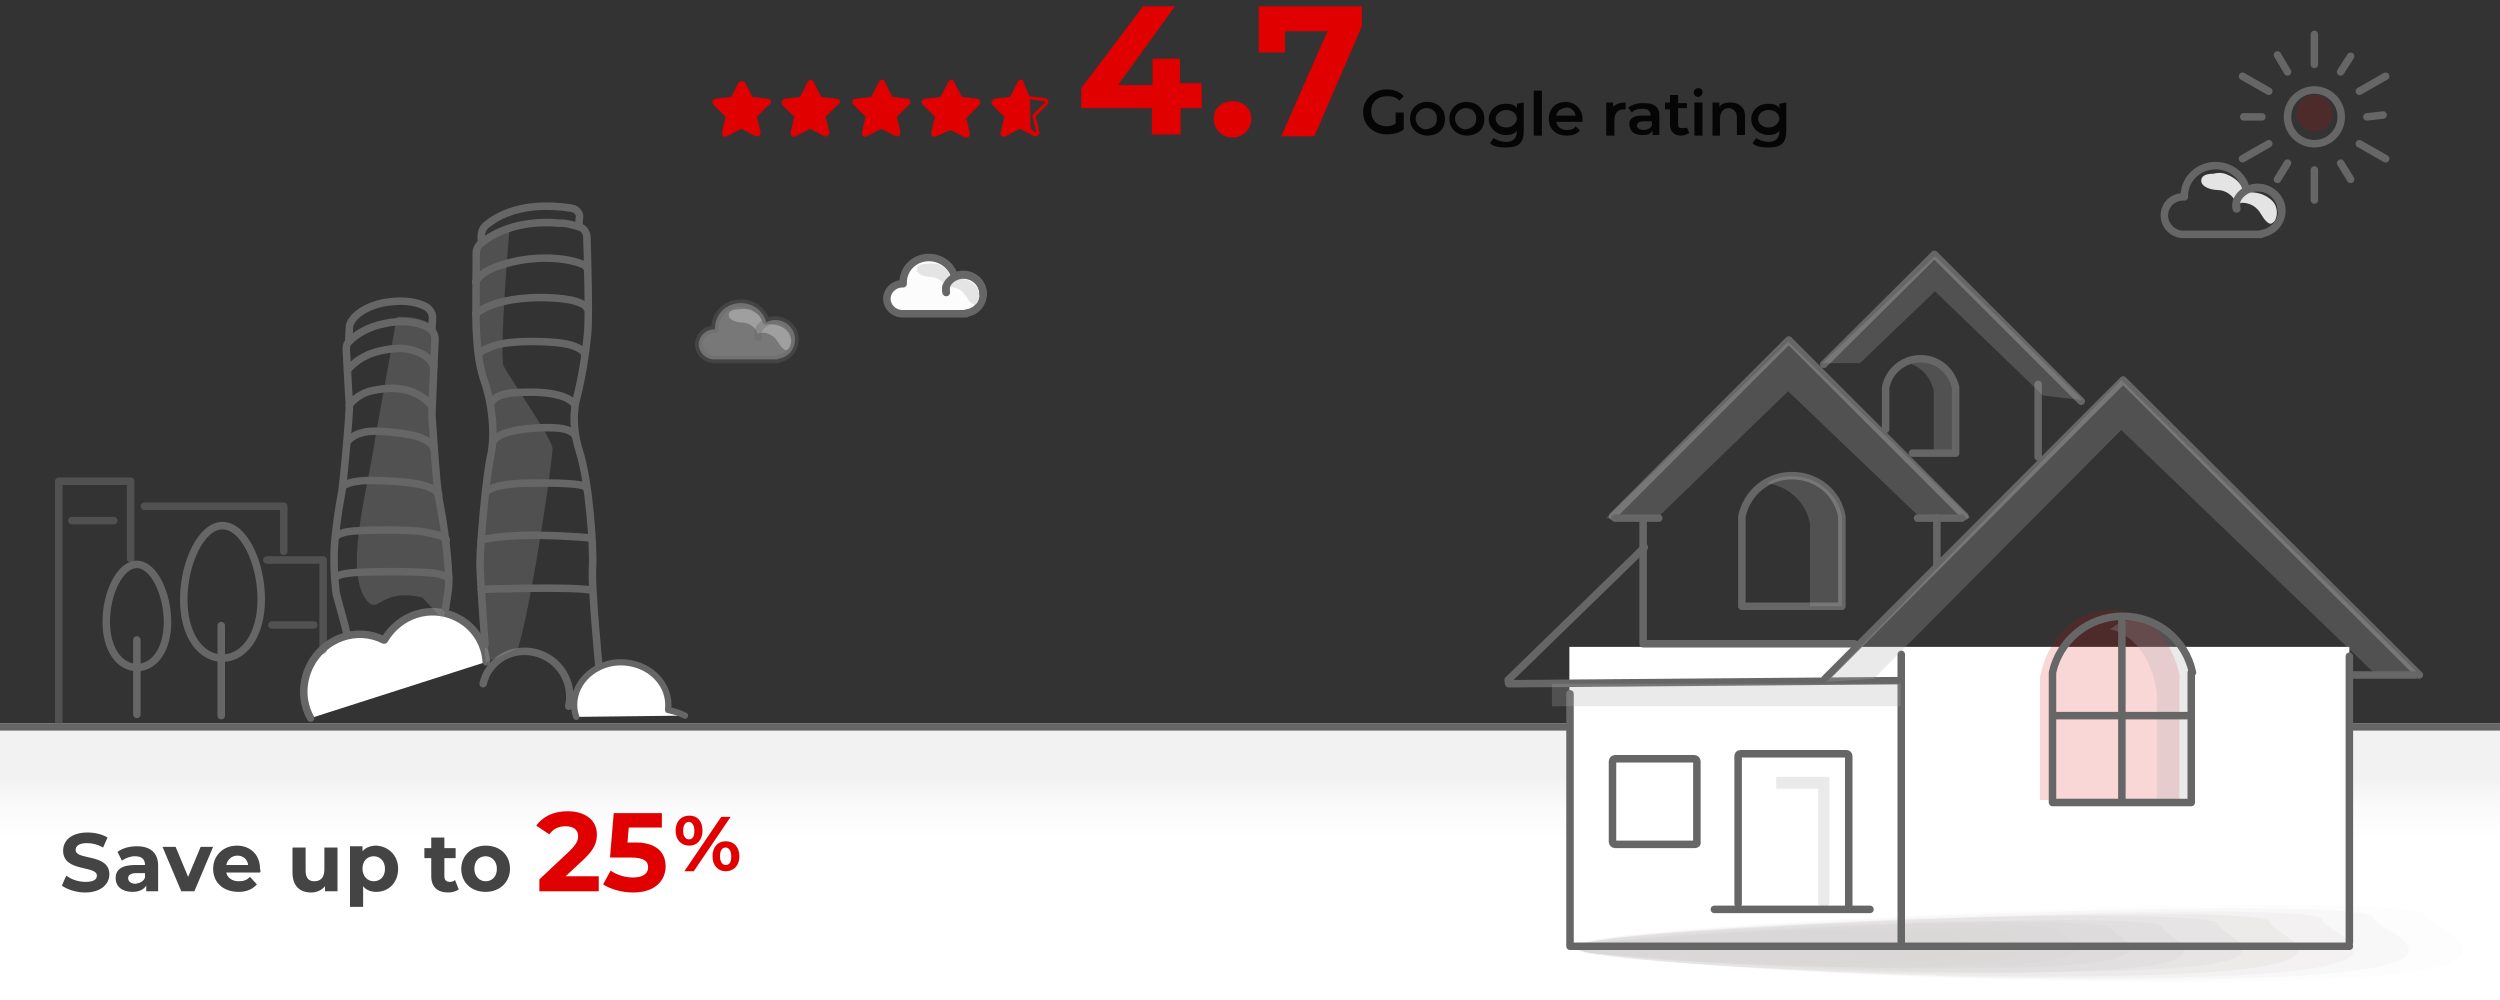 <?xml version="1.0" encoding="utf-8"?>
<!-- Generator: Adobe Illustrator 27.4.0, SVG Export Plug-In . SVG Version: 6.00 Build 0)  -->
<svg version="1.1" id="Layer_1" xmlns="http://www.w3.org/2000/svg" xmlns:xlink="http://www.w3.org/1999/xlink" x="0px" y="0px"
	 viewBox="0 0 400 160" style="enable-background:new 0 0 400 160;" xml:space="preserve">
<rect x="0" y="0" width="400" height="160" fill="#333333" stroke="none"/>
<style type="text/css">
	.st0{fill:url(#SVGID_1_);}
	.st1{fill:none;stroke:#666666;stroke-width:1.2;stroke-linecap:round;stroke-linejoin:round;stroke-miterlimit:10;}
	.st2{fill:#FFFFFF;}
	.st3{opacity:0.4;}
	.st4{fill:#A09C9B;fill-opacity:0;}
	.st5{opacity:6.250000e-02;fill:#A09C9B;enable-background:new    ;}
	.st6{opacity:0.125;fill:#A09C9B;enable-background:new    ;}
	.st7{opacity:0.188;fill:#A09C9B;enable-background:new    ;}
	.st8{opacity:0.25;fill:#A09C9B;enable-background:new    ;}
	.st9{opacity:0.312;fill:#A09C9B;enable-background:new    ;}
	.st10{opacity:0.375;fill:#A09C9B;enable-background:new    ;}
	.st11{opacity:0.438;fill:#A09C9B;enable-background:new    ;}
	.st12{opacity:0.5;fill:#A09C9B;enable-background:new    ;}
	.st13{opacity:0.562;fill:#A09C9B;enable-background:new    ;}
	.st14{opacity:0.625;fill:#A09C9B;enable-background:new    ;}
	.st15{opacity:0.688;fill:#A09C9B;enable-background:new    ;}
	.st16{opacity:0.75;fill:#A09C9B;enable-background:new    ;}
	.st17{opacity:0.812;fill:#A09C9B;enable-background:new    ;}
	.st18{opacity:0.875;fill:#A09C9B;enable-background:new    ;}
	.st19{opacity:0.938;fill:#A09C9B;enable-background:new    ;}
	.st20{fill:#A09C9B;}
	.st21{fill:#E00000;}
	.st22{fill:#050505;}
	.st23{fill:#E4E4E4;}
	.st24{opacity:0.16;fill:#DF0000;enable-background:new    ;}
	.st25{fill:#444444;}
	.st26{opacity:0.25;fill:#ADADAD;enable-background:new    ;}
	.st27{opacity:0.16;fill:#E00000;enable-background:new    ;}
	.st28{opacity:0.25;fill:#ABABAB;enable-background:new    ;}
	.st29{opacity:0.34;fill:#E4E4E4;enable-background:new    ;}
	.st30{fill:#FCFCFC;stroke:#666666;stroke-width:1.2;stroke-linecap:round;stroke-linejoin:round;stroke-miterlimit:10;}
	
		.st31{opacity:0.34;fill:#FCFCFC;stroke:#666666;stroke-width:1.2;stroke-linecap:round;stroke-linejoin:round;stroke-miterlimit:10;enable-background:new    ;}
	.st32{fill:#FFFFFF;stroke:#666666;stroke-linecap:round;stroke-linejoin:round;stroke-miterlimit:10;}
	.st33{fill:#FFFFFF;stroke:#666666;stroke-width:1.2;stroke-linecap:round;stroke-linejoin:round;stroke-miterlimit:10;}
	.st34{opacity:0.25;enable-background:new    ;}
	.st35{fill:#ABABAB;}
	.st36{opacity:0.6;}
	.st37{opacity:0.6;fill:none;stroke:#666666;stroke-width:1.2;stroke-linecap:round;stroke-linejoin:round;stroke-miterlimit:10;}
</style>
<linearGradient id="SVGID_1_" gradientUnits="userSpaceOnUse" x1="200.05" y1="6998.937" x2="200.05" y2="6970.465" gradientTransform="matrix(1 0 0 1 0 -6854.651)">
	<stop  offset="0.345" style="stop-color:#FFFFFF"/>
	<stop  offset="0.545" style="stop-color:#FAFAFA"/>
	<stop  offset="0.688" style="stop-color:#F2F2F2"/>
</linearGradient>
<path class="st0" d="M-0.8,115.7h401.7v45.1H-0.8V115.7z"/>
<path class="st1" d="M-1.9,116.3h406.7"/>
<rect x="251.1" y="103.5" class="st2" width="124.8" height="47.3"/>
<g class="st3">
	<path class="st4" d="M396.5,146.1c-0.1,2,23,8.9-16.7,10.6c-50.1,2.4-127.9-2.8-127.6-5.6c0.1-2,32.6-4,72.7-5.9
		C364.7,144,397.1,144.1,396.5,146.1z"/>
	<path class="st5" d="M388.1,146.5c-0.1,1.8,21.3,8.5-16,10.1c-47.1,2.1-120.4-2.7-119.9-5.3c0.1-1.8,31-3.8,68.4-5.5
		C357.9,144.2,388.3,144.6,388.1,146.5z"/>
	<path class="st6" d="M379.8,146.9c-0.1,1.8,19.9,7.7-15.3,9.4c-44.5,2-112.8-2.4-112.3-4.9c0.1-1.8,29.2-3.7,64.3-5.1
		C351.8,144.9,379.9,145,379.8,146.9z"/>
	<path class="st7" d="M371.6,147.2c-0.4,1.6,18.5,7.3-14.6,8.9c-41.1,1.7-104.8-2.2-104.6-4.5c0.4-1.6,27.2-3.5,59.9-4.7
		C345.1,145.4,371.9,145.5,371.6,147.2z"/>
	<path class="st8" d="M363.2,147.6c-0.4,1.6,16.9,6.7-14,8.2c-38.3,1.7-97.1-2-97-4.3c0.4-1.6,25.5-3.3,55.5-4.4
		C337.7,146,363.6,145.8,363.2,147.6z"/>
	<path class="st9" d="M354.9,147.8c-0.4,1.5,15,6.4-12.8,7.4c-35.3,1.5-89.5-1.8-88.9-3.9c0.4-1.5,23.2-3,51.6-4.2
		C333.2,146,354.9,146.5,354.9,147.8z"/>
	<path class="st10" d="M346.1,148.4c-0.4,1.3,13.3,5.9-12.1,6.9c-32.3,1.5-81.7-1.7-81.7-3.4c0.4-1.3,21.2-2.7,47.5-3.8
		C325.3,146.8,346.6,147,346.1,148.4z"/>
	<path class="st11" d="M337.8,148.5c0,1.3,11.9,5.1-11.5,6.2c-29.4,1.2-73.9-1.7-73.6-3.3c0-1.3,19.5-2.6,43.1-3.6
		C319.3,147.1,338.3,147.5,337.8,148.5z"/>
	<path class="st12" d="M329.6,148.9c0,1,10.6,4.7-10.8,5.6c-26.6,1.3-66.4-1.4-66-2.9c0-1,17.5-2.3,38.7-3.3
		C312.7,147.2,329.7,148,329.6,148.9z"/>
	<path class="st13" d="M321.2,149.3c0,1,9,4.2-9.8,5.1c-23.6,1-58.3-1.2-58.3-2.7c0-1,15.6-2.2,34.5-2.9
		C306.4,148.3,321.4,148.4,321.2,149.3z"/>
	<path class="st14" d="M313,149.5c-0.2,1,7.5,3.7-9.1,4.4c-20.5,1-50.9-1-50.8-2.3c0.2-1,13.5-1.7,30.2-2.5
		C299.7,148.5,313.2,148.9,313,149.5z"/>
	<path class="st15" d="M304.6,149.9c-0.2,0.8,5.9,3.1-8.4,3.6c-17.5,0.6-43.3-0.9-43-1.8c0.2-0.8,11.7-1.7,26.3-2.4
		C294.1,148.4,304.8,149.2,304.6,149.9z"/>
	<path class="st16" d="M296.3,150.3c-0.2,0.5,4.1,2.5-7.7,3.1c-14.2,0.6-35.6-0.7-35.4-1.5c0.2-0.5,9.7-1.5,21.9-2
		C287.3,149.5,296.3,149.8,296.3,150.3z"/>
	<path class="st17" d="M287.8,150.7c-0.2,0.5,2.4,2-7.1,2.6c-11.2,0.3-27.5-0.5-27.8-1.3c0.2-0.5,8.1-1.1,17.5-1.6
		C279.9,150,288,150.1,287.8,150.7z"/>
	<path class="st18" d="M279.4,151.1c0,0.4,1,1.5-6,1.9c-8.8,0.3-20.1-0.3-20.1-0.9c0-0.4,6-1,13.3-1.3
		C274,150.3,279.7,150.7,279.4,151.1z"/>
	<path class="st19" d="M271.2,151.5c0,0.4-0.4,1.2-5.8,1.2c-5.8,0.2-12.5-0.2-12-0.6c0-0.4,4.2-0.7,9-1
		C267.5,150.8,271.4,151.1,271.2,151.5z"/>
	<path class="st20" d="M262.9,151.8c0,0.2-2.1,0.5-4.6,0.5c-2.5,0.1-4.4,0-4.6-0.3c0-0.2,2.1-0.5,4.6-0.5
		C261,151.3,263.3,151.6,262.9,151.8z"/>
</g>
<g>
	<path class="st21" d="M122.9,15.8l-2.5-0.3l-1.2-2.3c-0.1-0.3-0.8-0.3-1,0l-1.2,2.3l-2.5,0.3c-0.6,0.1-0.7,0.7-0.3,1l1.9,1.9
		l-0.6,2.5c0,0.6,0.3,0.8,0.8,0.6l2.3-1.2l2.3,1.2c0.3,0.1,0.8-0.1,0.8-0.6l-0.6-2.5l1.9-1.9C123.6,16.5,123.4,15.9,122.9,15.8z"/>
	<path class="st21" d="M133.9,15.8l-2.5-0.3l-1.2-2.3c-0.1-0.6-0.8-0.6-1,0l-1.2,2.3l-2.5,0.3c-0.3,0.1-0.7,0.7-0.3,1l1.9,1.9
		l-0.6,2.5c0,0.6,0.3,0.8,0.8,0.6l2.3-1.2l2.3,1.2c0.3,0.1,0.8-0.1,0.8-0.6l-0.6-2.5l1.9-1.9C134.6,16.5,134.5,15.9,133.9,15.8z"/>
	<path class="st21" d="M145.3,15.8l-2.5-0.3l-1.2-2.3c-0.1-0.6-0.8-0.6-1,0l-1.2,2.3l-2.5,0.3c-0.6,0-0.7,0.7-0.3,1l1.9,1.9
		l-0.6,2.5c0,0.6,0.3,0.8,0.8,0.6l2.3-1.2l2.3,1.2c0.3,0.1,0.8-0.1,0.8-0.6l-0.6-2.5l1.9-1.9C145.9,16.5,145.7,15.9,145.3,15.8z"/>
	<path class="st21" d="M156.4,15.8l-2.5-0.3l-1.2-2.3c-0.1-0.6-0.8-0.6-1,0l-1.2,2.3l-2.5,0.3c-0.6,0-0.7,0.7-0.3,1l1.9,1.9
		l-0.6,2.5c0,0.6,0.3,0.8,0.8,0.6l2.3-1l2.3,1.2c0.3,0.1,0.8-0.1,0.8-0.6l-0.6-2.5l1.9-1.9C157.1,16.5,156.8,15.9,156.4,15.8z"/>
	<path class="st21" d="M163.8,13.2c-0.1-0.6-0.8-0.6-1,0l-1.2,2.3l-2.5,0.3c-0.3,0.1-0.7,0.7-0.3,1l1.9,1.9l-0.6,2.5
		c0,0.6,0.3,0.8,0.8,0.6l2.3-1.2l1.3,0.7V15L163.8,13.2z"/>
	<g>
		<path class="st21" d="M164.8,15.9l2.3,0.3c0.1,0,0.1,0,0.1,0.1v0.1l-1.9,1.9c-0.1,0.1-0.1,0.1-0.1,0.3l0.6,2.5v0.1l0,0
			c0,0,0,0-0.1,0l-0.8-0.6L164.8,15.9 M164.4,14.9v6.3l1,0.6c0.1,0,0.1,0,0.3,0c0.3,0,0.7-0.3,0.6-0.7l-0.6-2.5l1.9-1.9
			c0.3-0.3,0.1-0.8-0.3-1l-2.5-0.3L164.4,14.9L164.4,14.9z"/>
	</g>
</g>
<g>
	<path class="st21" d="M192.3,17.3h-3.4v4.2h-4.6v-4.2H173v-3.2L182.9,1h5.1l-9.1,12.6h5.5V9.4h4.4v3.9h3.4
		C192.3,13.3,192.3,17.3,192.3,17.3z"/>
	<path class="st21" d="M194.2,19c0-1.7,1.3-2.8,3-2.8s3,1.1,3,2.8c0,1.7-1.3,3-3,3S194.2,20.7,194.2,19z"/>
	<path class="st21" d="M217.9,1v3.2l-7.6,17.6H205L212.4,5h-6.8v3.4h-4.2V1H217.9L217.9,1z"/>
</g>
<g>
	<path class="st22" d="M223.3,18h1.3v2.7c-0.7,0.6-1.8,0.8-2.7,0.8c-2.1,0-3.8-1.4-3.8-3.6c0-2,1.7-3.6,3.8-3.6
		c1.1,0,2.1,0.4,2.7,1.1l-0.7,0.7c-0.6-0.6-1.1-0.7-2-0.7c-1.4,0-2.5,0.8-2.5,2.4s1.1,2.4,2.5,2.4c0.6,0,0.8-0.1,1.4-0.4V18
		L223.3,18z"/>
	<path class="st22" d="M225.6,19c0-1.7,1.3-2.7,2.7-2.7c1.7,0,2.9,1.1,2.9,2.7c0,1.7-1.1,2.7-2.9,2.7
		C226.7,21.6,225.6,20.5,225.6,19z M229.9,19c0-1.1-0.7-1.7-1.7-1.7c-0.8,0-1.7,0.7-1.7,1.7c0,0.8,0.7,1.7,1.7,1.7
		C229.2,20.5,229.9,20.1,229.9,19z"/>
	<path class="st22" d="M231.9,19c0-1.7,1.3-2.7,2.7-2.7c1.7,0,2.9,1.1,2.9,2.7c0,1.7-1.1,2.7-2.9,2.7C233,21.6,231.9,20.5,231.9,19z
		 M236.2,19c0-1.1-0.7-1.7-1.7-1.7c-0.8,0-1.7,0.7-1.7,1.7c0,0.8,0.7,1.7,1.7,1.7C235.5,20.5,236.2,20.1,236.2,19z"/>
	<path class="st22" d="M243.8,16.4v4.5c0,2-0.8,2.7-2.9,2.7c-0.8,0-2-0.1-2.5-0.7l0.6-0.8c0.6,0.4,1.3,0.6,2,0.6
		c1.1,0,1.7-0.6,1.7-1.7v-0.1c-0.4,0.6-1.1,0.7-1.8,0.7c-1.4,0-2.7-1.1-2.7-2.5s1.1-2.5,2.7-2.5c0.7,0,1.4,0.1,1.8,0.7v-0.7
		L243.8,16.4L243.8,16.4z M242.7,19c0-0.8-0.7-1.4-1.7-1.4c-0.8,0-1.7,0.6-1.7,1.4c0,0.7,0.7,1.4,1.7,1.4S242.7,19.6,242.7,19z"/>
	<path class="st22" d="M245.4,14.5h1.3v7.2h-1.3V14.5z"/>
	<path class="st22" d="M253.2,19.5H249c0.1,0.7,0.7,1.3,1.7,1.3c0.6,0,1.1-0.1,1.4-0.6l0.7,0.7c-0.6,0.6-1.3,0.8-2.1,0.8
		c-1.8,0-2.9-1.1-2.9-2.7s1.1-2.7,2.7-2.7c1.4,0,2.7,1.1,2.7,2.7C253.2,19.1,253.2,19.2,253.2,19.5z M249,18.5h3.1
		c-0.1-0.7-0.7-1.3-1.4-1.3C249.7,17.3,249.1,17.8,249,18.5z"/>
	<path class="st22" d="M260.1,16.4v1.1c-0.1,0-0.1,0-0.4,0c-0.8,0-1.4,0.6-1.4,1.7v2.5H257v-5.3h1.1v0.7
		C258.6,16.6,259.3,16.4,260.1,16.4z"/>
	<path class="st22" d="M265.5,18.5v3.1h-1.1v-0.7c-0.4,0.6-0.8,0.7-1.7,0.7c-1.3,0-2-0.7-2-1.7c-0.1-0.7,0.4-1.4,2-1.4h1.4l0,0
		c0-0.7-0.4-1.1-1.3-1.1c-0.6,0-1.3,0.1-1.7,0.6l-0.6-0.8c0.6-0.4,1.4-0.7,2.1-0.7C264.7,16.4,265.5,17.1,265.5,18.5z M264.3,20.1
		v-0.7H263c-0.8,0-1.1,0.4-1.1,0.7s0.4,0.7,1.1,0.7C263.6,20.8,264.1,20.5,264.3,20.1z"/>
	<path class="st22" d="M270.3,21.3c-0.4,0.1-0.7,0.4-1.3,0.4c-1.1,0-1.8-0.6-1.8-1.8v-2.4h-0.8v-1.1h0.8v-1.2h1.3v1.3h1.4v0.8h-1.4
		v2.5c0,0.6,0.1,0.7,0.7,0.7c0.1,0,0.6,0,0.7-0.1L270.3,21.3z"/>
	<path class="st22" d="M271,14.8c0-0.4,0.4-0.7,0.7-0.7c0.6,0,0.7,0.4,0.7,0.7c0,0.4-0.4,0.7-0.7,0.7C271.3,15.5,271,15.2,271,14.8z
		 M271.1,16.4h1.3v5.3h-1.3V16.4z"/>
	<path class="st22" d="M279.2,18.5v3.1h-1.3v-2.9c0-0.8-0.6-1.4-1.3-1.4c-0.8,0-1.4,0.6-1.4,1.7v2.7H274v-5.3h1.1v0.7
		c0.4-0.6,1.1-0.7,1.8-0.7C278.1,16.4,279.2,17.1,279.2,18.5z"/>
	<path class="st22" d="M285.8,16.4v4.5c0,2-0.8,2.7-2.9,2.7c-0.8,0-2-0.1-2.5-0.7l0.6-0.8c0.6,0.4,1.3,0.6,2,0.6
		c1.1,0,1.7-0.6,1.7-1.7v-0.1c-0.4,0.6-1.1,0.7-1.8,0.7c-1.4,0-2.7-1.1-2.7-2.5s1.1-2.5,2.7-2.5c0.7,0,1.4,0.1,1.8,0.7v-0.7
		L285.8,16.4L285.8,16.4z M284.7,19c0-0.8-0.7-1.4-1.7-1.4s-1.7,0.6-1.7,1.4s0.7,1.4,1.7,1.4S284.7,19.6,284.7,19z"/>
</g>
<path class="st1" d="M359.4,30.3c-0.5-2.2-2.5-3.8-4.9-3.8c-2.8,0-5,2.2-5,4.8c0,0.1,0,0.2,0,0.2c-0.1,0-0.1,0-0.2,0
	c-1.7,0-3,1.3-3,3c0,1.6,1.4,3,3,3c0.1,0,0.1,0,0.2,0h12.3v-0.1c1.9-0.3,3.3-1.8,3.3-3.7c0-2-1.7-3.7-3.9-3.7
	c-1.7,0-3.7,1.5-3.3,3.4"/>
<path class="st23" d="M356.5,28c1.1,0.5,2,1.2,2.3,2.3c0.1,0.2,0.1,0.3,0.2,0.4s0.3,0.1,0.5,0.1c1.2-0.1,2.4,0.1,3.4,0.8
	c0.9,0.6,1.4,1.3,1.4,2.5c0,0.4-0.2,1.2-0.5,1.4c-0.5,0.5-0.8,0.3-1.3-0.2s-0.8-1.3-1.3-1.8c-0.8-0.9-2.2-1.3-3.4-0.9
	c-0.4-1.3-1.7-2.2-3-2.2c-0.8,0-2.7-0.4-2.6-1.6c0.1-0.8,1-1,1.9-1C354.9,27.6,355.7,27.6,356.5,28z"/>
<path class="st1" d="M365,33.7c0-2-1.7-3.7-3.9-3.7c-1.7,0-3.7,1.5-3.3,3.4"/>
<g>
	<circle class="st1" cx="370.3" cy="18.7" r="4.3"/>
	<line class="st1" x1="370.3" y1="5.5" x2="370.3" y2="10.3"/>
	<line class="st1" x1="364.4" y1="8.8" x2="366" y2="11.5"/>
	<line class="st1" x1="358.8" y1="12.2" x2="363" y2="14.6"/>
	<line class="st1" x1="359" y1="18.7" x2="361.9" y2="18.7"/>
	<line class="st1" x1="358.8" y1="25.4" x2="363" y2="23"/>
	<line class="st1" x1="364.4" y1="28.7" x2="366" y2="26.1"/>
	<line class="st1" x1="370.3" y1="32" x2="370.3" y2="27.2"/>
	<line class="st1" x1="376.1" y1="28.7" x2="374.5" y2="26.1"/>
	<line class="st1" x1="381.7" y1="25.4" x2="377.5" y2="23"/>
	<line class="st1" x1="381.3" y1="18.4" x2="378.7" y2="18.7"/>
	<line class="st1" x1="381.7" y1="12.2" x2="377.5" y2="14.6"/>
	<line class="st1" x1="376.1" y1="9" x2="374.5" y2="11.5"/>
</g>
<circle class="st24" cx="370.3" cy="18.1" r="2.9"/>
<path class="st25" d="M9.9,141.7l0.7-1.6c0.8,0.6,1.9,1,3.1,1c1.3,0,1.8-0.4,1.8-1c0-1.7-5.4-0.5-5.4-4c0-1.6,1.3-2.9,3.9-2.9
	c1.2,0,2.4,0.3,3.2,0.8l-0.7,1.6c-0.9-0.5-1.7-0.7-2.6-0.7c-1.3,0-1.8,0.5-1.8,1.1c0,1.7,5.4,0.5,5.4,3.9c0,1.5-1.3,2.9-3.9,2.9
	C12.2,142.8,10.7,142.3,9.9,141.7z"/>
<path class="st25" d="M25.3,138.5v4.1h-1.9v-0.9c-0.4,0.6-1.1,1-2.2,1c-1.7,0-2.7-0.9-2.7-2.2s0.9-2.1,3.1-2.1h1.6
	c0-0.9-0.5-1.4-1.6-1.4c-0.8,0-1.5,0.3-2.1,0.7l-0.7-1.4c0.8-0.6,1.9-0.9,3.1-0.9C24,135.4,25.3,136.4,25.3,138.5z M23.2,140.4v-0.7
	h-1.4c-1,0-1.3,0.4-1.3,0.8c0,0.5,0.4,0.9,1.2,0.9C22.4,141.3,23,141,23.2,140.4z"/>
<path class="st25" d="M34.1,135.5l-3,7.1H29l-3-7.1h2.1l2,4.8l2-4.8H34.1z"/>
<path class="st25" d="M41.6,139.6h-5.4c0.2,0.9,1,1.4,2,1.4c0.8,0,1.3-0.2,1.8-0.7l1.1,1.2c-0.7,0.8-1.7,1.2-2.9,1.2
	c-2.5,0-4.1-1.5-4.1-3.7c0-2.1,1.6-3.7,3.8-3.7c2.1,0,3.7,1.4,3.7,3.7C41.7,139.2,41.7,139.5,41.6,139.6z M36.2,138.4h3.5
	c-0.1-0.9-0.8-1.5-1.7-1.5S36.4,137.5,36.2,138.4z"/>
<path class="st25" d="M54,135.5v7.1h-2v-0.8c-0.5,0.6-1.3,1-2.2,1c-1.8,0-3-1-3-3.2v-4h2.1v3.7c0,1.2,0.5,1.7,1.4,1.7
	c1,0,1.6-0.6,1.6-1.9v-3.5H54V135.5z"/>
<path class="st25" d="M63.7,139c0,2.2-1.5,3.7-3.5,3.7c-0.9,0-1.6-0.3-2.1-0.9v3.3H56v-9.7h2v0.8c0.5-0.6,1.3-0.9,2.2-0.9
	C62.1,135.4,63.7,136.8,63.7,139z M61.6,139c0-1.2-0.8-2-1.8-2s-1.8,0.7-1.8,2c0,1.2,0.8,2,1.8,2S61.6,140.3,61.6,139z"/>
<path class="st25" d="M73.4,142.3c-0.4,0.3-1,0.5-1.7,0.5c-1.7,0-2.7-0.9-2.7-2.6v-2.9h-1.1v-1.6H69V134h2.1v1.7h1.8v1.6h-1.8v2.9
	c0,0.6,0.3,0.9,0.9,0.9c0.3,0,0.6-0.1,0.8-0.3L73.4,142.3z"/>
<path class="st25" d="M73.8,139c0-2.1,1.7-3.7,3.9-3.7c2.3,0,3.9,1.5,3.9,3.7c0,2.1-1.6,3.7-3.9,3.7S73.8,141.2,73.8,139z M79.5,139
	c0-1.2-0.8-2-1.8-2s-1.8,0.7-1.8,2c0,1.2,0.8,2,1.8,2S79.5,140.3,79.5,139z"/>
<path class="st21" d="M95.8,140.2v2.4h-9.5v-1.9l4.9-4.6c1.1-1.1,1.3-1.7,1.3-2.3c0-1-0.7-1.6-2-1.6c-1.1,0-2,0.4-2.6,1.3l-2.1-1.4
	c1-1.4,2.7-2.3,5-2.3c2.8,0,4.7,1.4,4.7,3.7c0,1.2-0.3,2.3-2.1,4l-2.9,2.7L95.8,140.2L95.8,140.2z"/>
<path class="st21" d="M106.5,138.6c0,2.2-1.6,4.2-5.2,4.2c-1.7,0-3.6-0.5-4.8-1.3l1.2-2.2c1,0.7,2.3,1.1,3.6,1.1
	c1.5,0,2.4-0.6,2.4-1.6s-0.6-1.6-2.9-1.6h-3.2l0.6-7.1h7.7v2.3h-5.3l-0.2,2.4h1C105,134.7,106.5,136.4,106.5,138.6z"/>
<path class="st21" d="M108.1,132.9c0-1.5,0.9-2.4,2.2-2.4c1.3,0,2.1,0.9,2.1,2.4s-0.9,2.4-2.1,2.4
	C109,135.3,108.1,134.4,108.1,132.9z M111.1,132.9c0-0.9-0.4-1.4-0.9-1.4s-0.9,0.5-0.9,1.4s0.4,1.4,0.9,1.4
	C110.8,134.3,111.1,133.9,111.1,132.9z M115.4,130.7h1.5l-5.9,8.7h-1.5L115.4,130.7z M114,137c0-1.5,0.9-2.4,2.1-2.4
	c1.3,0,2.2,0.9,2.2,2.4s-0.9,2.4-2.2,2.4C114.9,139.4,114,138.5,114,137z M117,137c0-0.9-0.4-1.4-0.9-1.4s-0.9,0.4-0.9,1.4
	c0,0.9,0.4,1.4,0.9,1.4C116.7,138.4,117,138,117,137z"/>
<g>
	<g>
		<g>
			<path class="st26" d="M291.8,124.3h-7.6v1.9h6.7v18.1c0,0.5,0.4,0.9,0.9,0.9l0,0c0.5,0,0.9-0.4,0.9-0.9v-20H291.8z"/>
			<line class="st1" x1="304.2" y1="104.7" x2="304.2" y2="151.2"/>
			<line class="st1" x1="375.9" y1="105" x2="375.9" y2="150.8"/>
			<polyline class="st1" points="296.7,103 262.9,103 262.9,83.4 			"/>
			<path class="st1" d="M263.1,87.6l-21.8,21.2l0.1,0.6l62.8-0.5"/>
			<path class="st1" d="M262.3,86.9"/>
			<path class="st1" d="M251.5,101.1"/>
			<path class="st1" d="M304.1,113.1"/>
			<path class="st1" d="M251.2,127.3"/>
			<path class="st1" d="M251.2,113.7"/>
			<polyline class="st1" points="251.2,111 251.2,151.4 375.9,151.4 			"/>
			<path class="st1" d="M294.7,82.6c-0.7-3.8-4-6.5-8-6.5c-4,0-7.2,2.8-8,6.5l0,0V97h16V82.6L294.7,82.6z"/>
			<path class="st27" d="M348.8,108.4c-1.1-6.1-5.6-10.8-11.2-10.8c-5.5,0-10.1,4.6-11.2,10.8l0,0V128h22.3V108.4L348.8,108.4z"/>
			<path class="st26" d="M286.7,76.2c-1.5,0-2.8,0.4-4,1.1c3.5,0.5,6.3,3.1,6.9,6.5V97h5.1V82.6C294,79,290.7,76.2,286.7,76.2z"/>
			<path class="st26" d="M307.4,57.1c-1.1,0-2,0.2-2.8,0.8c2.4,0.4,4.3,2.2,4.8,4.7v9.6h3.4V61.8C312.3,59.1,310.1,57.1,307.4,57.1z
				"/>
			<path class="st26" d="M341.9,99.1c-1.6,0-3.1,0.6-4.3,1.6c3.8,0.7,6.8,4.8,7.5,10.2v16.9h5.5v-18.5
				C349.7,103.6,346.2,99.1,341.9,99.1z"/>
			<path class="st1" d="M350.8,107.6c-1.1-5.2-5.6-9-11.2-9c-5.5,0-10.1,3.9-11.2,9l0,0v20.8h22.2v-20.8H350.8z"/>
			<path class="st1" d="M306,72.5h6.9V62l0,0c-0.6-2.6-2.8-4.6-5.6-4.6s-5.1,2-5.6,4.6l0,0v6.7"/>
			<line class="st1" x1="328.5" y1="114.5" x2="349.9" y2="114.5"/>
			<line class="st1" x1="339.5" y1="99.3" x2="339.5" y2="128.2"/>
			<line class="st1" x1="309.9" y1="82.9" x2="309.9" y2="90.2"/>
			<line class="st1" x1="326.1" y1="61.5" x2="326.1" y2="73.1"/>
			<path class="st1" d="M278.1,144.6V121c0-0.2,0.1-0.4,0.4-0.4h16.9c0.2,0,0.4,0.1,0.4,0.4v24.4"/>
			<path class="st1" d="M271.1,135.1h-12.7c-0.2,0-0.4-0.2-0.4-0.4v-12.9c0-0.2,0.2-0.4,0.4-0.4h12.7c0.2,0,0.4,0.2,0.4,0.4v12.9
				C271.6,135,271.4,135.1,271.1,135.1z"/>
			<polyline class="st1" points="292,108.6 339.7,60.8 387.1,108 			"/>
			<polyline class="st1" points="291.8,58.3 309.5,40.7 333,64.2 			"/>
			<polyline class="st1" points="314.4,82.6 286.2,54.4 258,82.6 			"/>
			<polygon class="st26" points="306.8,82.4 286.1,62.6 264.6,83.4 257,82.9 286.1,54.7 315.3,82.9 			"/>
			<polygon class="st26" points="380.2,108 339.4,68.8 299.8,108.6 292.2,109.1 339.4,60.8 387.3,108.1 			"/>
			<polygon class="st26" points="326.9,63.3 309.6,46.6 297.6,58.1 291.6,58.1 309.6,41 333.2,64 			"/>
			<line class="st1" x1="258.4" y1="82.9" x2="265.4" y2="82.9"/>
			<line class="st1" x1="306.8" y1="82.9" x2="313.9" y2="82.9"/>
			<line class="st1" x1="376.4" y1="108" x2="386.5" y2="108"/>
		</g>
		<path class="st1" d="M375.9,151.5"/>
	</g>
	<rect x="248.3" y="109.4" class="st26" width="55.8" height="3.6"/>
	<line class="st1" x1="274.3" y1="145.5" x2="299.2" y2="145.5"/>
</g>
<g>
	<path class="st28" d="M32.5,118.7L32.5,118.7C32.5,118.6,32.5,118.6,32.5,118.7C32.5,118.6,32.5,118.7,32.5,118.7z"/>
</g>
<path class="st29" d="M120.1,49.6c0.9,0.4,1.7,1,1.9,1.9c0.1,0.1,0.1,0.2,0.2,0.3s0.2,0.1,0.4,0.1c1-0.1,2,0.1,2.8,0.6
	c0.7,0.5,1.1,1.1,1.2,2.1c0,0.3-0.2,1-0.4,1.2c-0.4,0.4-0.7,0.2-1.1-0.2s-0.7-1.1-1.1-1.5c-0.7-0.7-1.8-1.1-2.8-0.7
	c-0.3-1.1-1.4-1.8-2.5-1.8c-0.6,0-2.2-0.3-2.1-1.3c0.1-0.6,0.8-0.8,1.6-0.8C118.8,49.4,119.5,49.4,120.1,49.6z"/>
<path class="st30" d="M152.7,44.3c-0.4-1.8-2.1-3.1-4.1-3.1c-2.3,0-4.1,1.8-4.1,4c0,0.1,0,0.1,0,0.2c-0.1,0-0.1,0-0.1,0
	c-1.4,0-2.5,1.1-2.5,2.4s1.1,2.4,2.5,2.4c0.1,0,0.1,0,0.1,0h10.1v-0.1c1.6-0.2,2.7-1.5,2.7-3.1c0-1.7-1.4-3.1-3.2-3.1
	c-1.4,0-3.1,1.2-2.7,2.8"/>
<path class="st23" d="M150.2,42.3c0.9,0.4,1.7,1,1.9,1.9c0.1,0.1,0.1,0.2,0.2,0.3c0.1,0.1,0.2,0.1,0.4,0.1c1-0.1,2,0.1,2.8,0.6
	c0.7,0.5,1.1,1.1,1.2,2.1c0,0.3-0.2,1-0.4,1.2c-0.4,0.4-0.7,0.2-1.1-0.2c-0.4-0.4-0.7-1.1-1.1-1.5c-0.7-0.7-1.8-1.1-2.8-0.7
	c-0.3-1.1-1.4-1.8-2.5-1.8c-0.6,0-2.2-0.3-2.1-1.3c0.1-0.6,0.8-0.8,1.6-0.8C148.9,42.1,149.5,42.1,150.2,42.3z"/>
<path class="st1" d="M157.3,47.1c0-1.7-1.4-3.1-3.2-3.1c-1.4,0-3.1,1.2-2.7,2.8"/>
<path class="st31" d="M122.6,51.6c-0.4-1.8-2.1-3.1-4.1-3.1c-2.3,0-4.1,1.8-4.1,4c0,0.1,0,0.1,0,0.2c-0.1,0-0.1,0-0.1,0
	c-1.4,0-2.5,1.1-2.5,2.4c0,1.3,1.1,2.4,2.5,2.4c0.1,0,0.1,0,0.1,0h10.1v-0.1c1.6-0.2,2.7-1.5,2.7-3.1c0-1.7-1.4-3.1-3.2-3.1
	c-1.4,0-3.1,1.2-2.7,2.8"/>
<path class="st32" d="M109.6,114.5c-0.8-0.4-1.7-0.7-2.7-0.9c0,0,0,0,0-0.1c0.4-3.8-2.6-7.1-6.8-7.5c-4.1-0.4-7.8,2.4-8.2,6.1
	c-0.1,0.9,0,1.8,0.3,2.6"/>
<path class="st1" d="M91,113c0.6-2.7-0.4-5.6-2.8-7.4c-3.2-2.3-7.6-1.7-9.8,1.4c-0.6,0.7-0.9,1.6-1.1,2.4"/>
<path class="st33" d="M77.8,105.9c-0.2-3-1.9-5.7-4.7-7.1c-4.2-2.1-9.2-0.5-11.6,3.6c0,0,0,0-0.1,0c-4.3-2.2-9.6-0.3-11.8,4.1
	c-1.4,2.8-1.3,5.9,0.1,8.4"/>
<g class="st34">
	<path class="st35" d="M70.8,99.1C70.1,95.4,71.3,100.2,70.8,99.1c-0.3-0.8,0,1.2,0.5-1.8c0.3-1.6,0.8-3.2,0.7-4.9
		c-0.2-5-1.1-10.5-1.5-12.4c-0.5-2.3-1.2-13.1-1.3-14.1c-0.1-0.8,0.3-9.5,0.5-12.3c0-0.7-0.3-1.3-0.8-1.7c-1.2-0.9-3.2-1.3-5.4-1.2
		c-0.8,4.8-3.5,19.3-3.7,20.9c-1,6.7-5.1,20.9-0.7,24.9c1.5,1.3,2.3-2.4,8.5-0.9L70.8,99.1z"/>
</g>
<path class="st28" d="M88.4,71.7c-0.2-1.7-7-11.5-7.8-13.1c-0.7-1.3,0.5-17.2,0.9-21.8c-3.6,1.2-5.2,3.1-5.2,3.1s-0.2,12,0,13.2
	c0.2,1.2,0.2,4.9,1.3,8.4c1.2,3.5,1.8,8.4,1,12.1S76.8,88,76.8,90.6c0,2.6,0.9,15.4,0.9,15.4l5.2-2.3C85.2,96,88.5,73.1,88.4,71.7z"
	/>
<path class="st1" d="M55.5,101.5c-0.1-0.9-1.5-5.6-1.7-6.5c-0.4-3.2-0.5-6.5-0.1-9.7c0.3-2.9,0.8-5.5,1-6.7c0.3-2,1.3-12.8,1.2-14
	c-0.1-1-0.4-7-0.5-8.8c0-0.4,0.1-0.7,0.3-1c1.2-1.3,3.2-2.5,5.7-3c3-0.7,5.8-0.3,7.4,0.8c0.5,0.4,0.8,1,0.8,1.7
	c-0.1,2.7-0.5,11.3-0.5,12.1c0.1,0.9,0.7,11.5,1.2,13.8c0.4,1.9,1.3,7.3,1.5,12.2c0.1,1.6-0.3,3.3-0.5,4.9"/>
<path class="st1" d="M77.6,103.1c0,0-0.8-10.5-0.8-13.1c0-2.6,0.9-13.3,1.7-17c0.8-3.6,0.2-8.6-1-12c-1.2-3.5-1.2-7.2-1.3-8.3
	c-0.1-1,0-9.6,0-12.3c0-0.5,0.3-1.1,0.7-1.4c1.5-1.3,5.5-3.9,12.6-3.3c0.1,0,0.3,0,0.4,0c0.3,0,1.2,0.1,2.8,0.6
	c0.7,0.2,1.1,0.8,1.2,1.5c0.1,3.4,0.4,13.2,0.1,15.8c-0.3,3.1-0.9,6.8-1.7,10c0,0-1.2,3.5,0.4,8.6c1.6,5,2.3,15.6,2.1,18.7
	c-0.2,3.1,1,15.4,1,15.4"/>
<path class="st1" d="M55.9,64.8c0,0,1.2-1.8,3.7-2.3c2.3-0.5,4.7-0.6,6.8,0.4c2.1,1,2.6,2,2.6,2"/>
<path class="st1" d="M55.5,70.8c0,0,0.8-1.6,3.9-1.8c1.1-0.1,6.3,0.3,7.8,1c1.3,0.5,2.1,1.1,2.2,1.8"/>
<path class="st1" d="M54.9,77.8c0,0,0.9-1.1,5.4-0.9c3.5,0.1,8.9,0.3,9.9,2.2"/>
<path class="st1" d="M53.8,85.8c0,0,0.2-0.4,1.7-0.7c2-0.4,10.2-0.4,12.3,0c2.1,0.4,3.6,0.8,3.6,1.3"/>
<path class="st1" d="M53.6,92.5c0,0,0.1-0.7,3.3-0.9c3.2-0.2,11.4-0.2,13.1,0.2c1.3,0.3,1.5,0.5,1.8,0.7"/>
<path class="st1" d="M78.5,64.7c0,0,0.3-1.8,4.3-1.9c4-0.2,5.7,0.2,6.8,0.5s2.2,1,2.3,1.4"/>
<path class="st1" d="M78.9,70.6c0,0,0.5-1,2.6-1.5c2.1-0.6,5.6-0.8,7.9-0.6c1.2,0.1,2.4,0.6,2.6,1.2"/>
<path class="st1" d="M77.7,78.8c0,0,0.7-1.5,7.3-1.5c6.6-0.1,8.5,0.3,8.6,0.6"/>
<path class="st1" d="M77,86.4c0,0,2.4-0.6,5.9-0.7c3.6-0.2,10.5,0.2,11.7,0.4"/>
<path class="st1" d="M77,94.3c0,0,13.7-0.5,17.6,0.1"/>
<path class="st1" d="M41.8,95.9c0,5.8-2.8,9.4-6.2,9.4c-3.4,0-6.2-3.5-6.2-9.4c0-5.8,2.8-11.8,6.2-11.8C39,84.1,41.8,90,41.8,95.9z"
	/>
<line class="st1" x1="35.4" y1="100.1" x2="35.4" y2="114.5"/>
<path class="st1" d="M26.8,99.5c0,4.6-2.2,7.3-4.9,7.3c-2.7,0-4.9-2.8-4.9-7.3c0-4.6,2.2-9.2,4.9-9.2C24.6,90.3,26.8,95,26.8,99.5z"
	/>
<line class="st1" x1="21.9" y1="102.4" x2="21.9" y2="114.3"/>
<g class="st36">
	<path class="st1" d="M13.4,103.9"/>
	<path class="st1" d="M13.4,80.5"/>
	<g>
		<polyline class="st1" points="9.4,115.8 9.4,77 20.9,77 20.9,89.4 		"/>
		<polyline class="st1" points="45.4,88.2 45.4,81 23.1,81 		"/>
		<polyline class="st1" points="42.7,89.6 51.7,89.6 51.7,104 		"/>
	</g>
</g>
<path class="st1" d="M55.8,54.6l0.1-2.1c0-0.2,0-0.4,0.1-0.6c0.6-1.7,3.1-3.2,6.3-3.6c2.4-0.3,4.5,0,5.9,0.8c0.6,0.4,1,1,1,1.7
	l-0.1,2"/>
<path class="st1" d="M55.4,56"/>
<path class="st1" d="M77,38.8l0-1c0-0.7,0.3-1.4,0.8-1.8c1.7-1.4,5.8-3.9,13.6-2.7c0.6,0.1,1,0.4,1.2,0.8c0.1,0.2,0.2,0.5,0.1,0.8
	l-0.1,1.3"/>
<path class="st1" d="M55.7,59.1c0,0,1-1.3,2.9-2.2c1.3-0.7,4.8-1.5,6.9-1c2,0.5,3.4,1.3,3.9,2.8"/>
<path class="st1" d="M76.1,45.1c0,0,0.6-1.2,2.3-2c1.3-0.6,6-2.4,11.8-1.6c0,0,3.5,0.5,3.7,1.4"/>
<path class="st1" d="M76.1,50.2c0,0,1.5-1.3,4.6-2c3.1-0.7,7.3-0.8,10.6-0.2c0,0,2.4,0.5,2.6,1.3"/>
<path class="st1" d="M76.6,56.5c0,0,0.9-0.7,2.8-1.3c2.2-0.6,5.9-0.7,9.6-0.4c0.8,0.1,1.5,0.2,2.3,0.4c0.9,0.3,2,0.7,2.2,1.4"/>
<line class="st37" x1="11.5" y1="83.3" x2="18.2" y2="83.3"/>
<line class="st37" x1="43.5" y1="100" x2="50.2" y2="100"/>
</svg>
